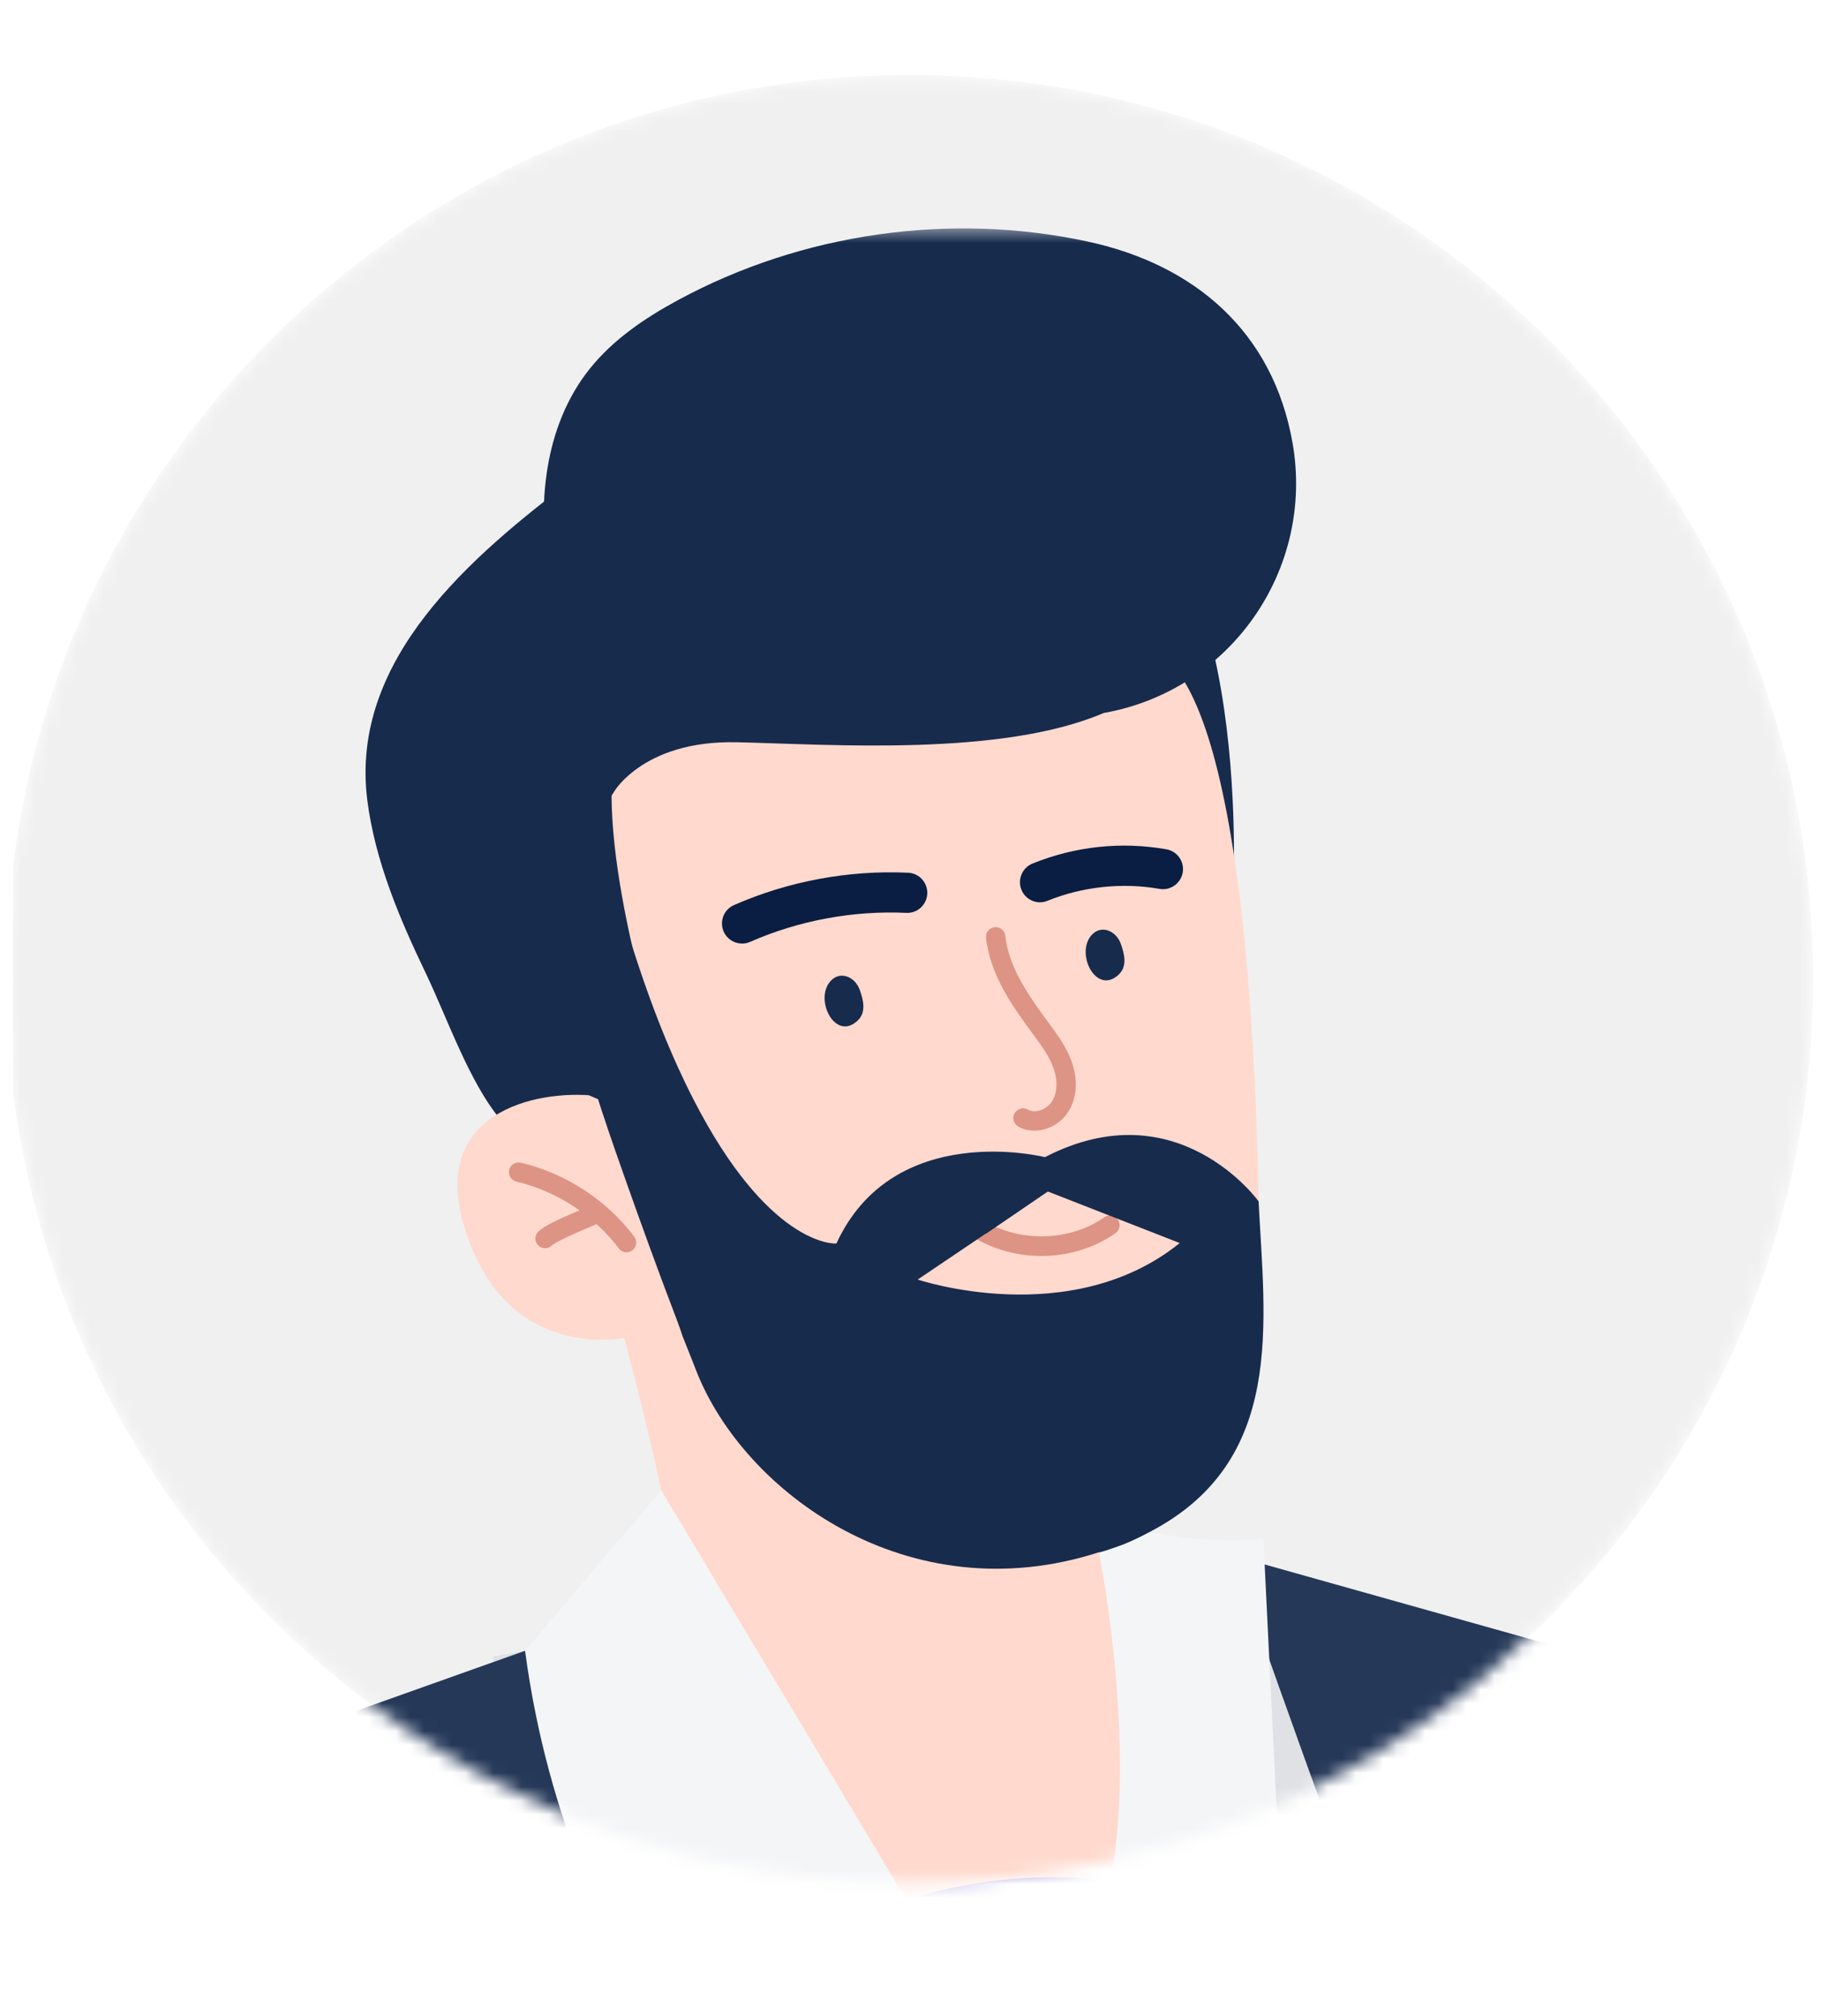 <svg width="131" height="145" viewBox="0 0 131 145" fill="none" xmlns="http://www.w3.org/2000/svg">
<g clip-path="url(#clip0_2359_21590)">
<g filter="url(#filter0_d_2359_21590)">
<mask id="mask0_2359_21590" style="mask-type:luminance" maskUnits="userSpaceOnUse" x="0" y="1" width="131" height="131">
<path d="M130.43 66.393C130.43 30.494 101.328 1.393 65.43 1.393C29.531 1.393 0.43 30.494 0.43 66.393C0.43 102.291 29.531 131.393 65.43 131.393C101.328 131.393 130.43 102.291 130.43 66.393Z" fill="white"/>
</mask>
<g mask="url(#mask0_2359_21590)">
<path d="M130.438 66.393C130.438 30.494 101.336 1.393 65.438 1.393C29.539 1.393 0.438 30.494 0.438 66.393C0.438 102.291 29.539 131.393 65.438 131.393C101.336 131.393 130.438 102.291 130.438 66.393Z" fill="#F0F0F0"/>
<mask id="mask1_2359_21590" style="mask-type:luminance" maskUnits="userSpaceOnUse" x="-10" y="12" width="216" height="346">
<path d="M-9.387 12.428H205.828V357.036H-9.387V12.428Z" fill="white"/>
</mask>
<g mask="url(#mask1_2359_21590)">
<path d="M82.688 106.188L126.629 176.098C126.629 176.098 147.751 225.544 168.682 184.081C170.625 180.227 205.095 162.386 179.874 133.49" fill="#253858"/>
<path d="M91.967 111.982L119.936 116.984C119.936 116.984 123.896 162.785 146.62 209.725C169.344 256.664 205.83 303.893 205.83 303.893C205.83 303.893 184.03 330.111 146.848 337.013C146.848 337.013 99.067 276.598 91.692 238.969C84.318 201.341 83.984 134.192 83.984 134.192L91.967 111.986V111.982Z" fill="#253858"/>
<path d="M85.318 111.589L79.455 109.927C79.455 109.927 59.367 115.255 49.301 113.207L38.891 115.814C38.891 115.814 63.54 157.3 76.965 157.054C90.39 156.807 90.87 118.358 85.318 111.589Z" fill="#FFD9CD"/>
<path d="M77.69 99.874L80.359 115.112C66.538 124.352 49.579 120.536 49.579 120.536C50.455 111.023 44.141 89.508 44.141 89.508L77.686 99.874H77.69Z" fill="#FFD9CD"/>
<path d="M88.58 63.095C88.58 63.095 90.498 41.025 82.228 31.913C73.96 22.801 76.49 44.496 76.49 44.496L88.583 63.095H88.58Z" fill="#172B4D"/>
<path d="M35.982 76.491C33.756 73.836 32.153 69.166 30.621 65.974C28.739 62.058 26.983 57.914 26.425 53.567C25.128 43.426 33.906 36.005 41.255 30.442C47.437 25.761 54.522 22.348 62.314 21.679C76.142 20.491 85.178 23.492 82.545 42.65L82.633 52.655L57.312 59.215L49.04 76.914L41.673 83.209L35.985 76.491H35.982Z" fill="#172B4D"/>
<path d="M48.499 91.261C44.4 93.085 36.222 93.699 33.384 84.164C33.373 84.076 33.314 83.995 33.303 83.907C31.008 75.622 39.244 74.277 43.193 74.858C44.004 74.975 44.653 74.266 44.422 73.479C43.45 70.191 41.913 63.436 42.947 56.196L43.996 53.21C47.964 46.977 52.57 42.66 75.165 47.327C78.708 48.059 81.975 45.58 82.543 42.649C82.973 43.168 89.72 41.881 90.549 82.403C90.835 96.362 81.058 100.414 81.058 100.414C81.058 100.414 61.433 110.114 48.507 91.261H48.499Z" fill="#FFD9CD"/>
<path d="M45.073 86.062C45.22 86.062 45.366 86.018 45.491 85.923C45.799 85.691 45.858 85.254 45.627 84.945C43.647 82.308 40.669 80.37 37.464 79.62C37.09 79.532 36.716 79.767 36.628 80.142C36.54 80.517 36.775 80.892 37.149 80.981C40.042 81.657 42.726 83.411 44.516 85.787C44.651 85.967 44.86 86.066 45.073 86.066V86.062Z" fill="#DD9485"/>
<path d="M39.215 85.775C39.387 85.775 39.556 85.713 39.691 85.584C40.007 85.286 41.371 84.702 42.185 84.352C42.669 84.147 43.09 83.966 43.343 83.834C43.685 83.657 43.816 83.234 43.641 82.893C43.465 82.551 43.043 82.418 42.702 82.595C42.493 82.701 42.078 82.882 41.638 83.069C40.23 83.672 39.196 84.132 38.734 84.566C38.455 84.831 38.441 85.272 38.705 85.551C38.84 85.698 39.028 85.772 39.211 85.772L39.215 85.775Z" fill="#DD9485"/>
<path d="M92.984 27.86C91.583 19.859 85.932 15.023 78.232 13.369C68.338 11.24 57.704 12.758 48.797 17.572C46.406 18.862 44.103 20.418 42.409 22.543C39.127 26.662 38.584 32.416 39.538 37.601C39.967 39.932 40.675 42.29 40.334 44.636C40.048 46.614 39.039 48.397 38.335 50.265C36.076 56.244 38.654 66.779 38.885 72.773C38.885 72.773 45.291 77.37 48.757 75.505C48.757 75.505 44.033 62.242 43.993 53.203C43.993 53.203 46.05 49.217 53.047 49.383C59.824 49.541 72.035 50.431 79.405 47.276C88.503 45.672 94.583 36.976 92.984 27.853V27.86Z" fill="#172B4D"/>
<path d="M74.411 77.315C75.335 77.315 76.295 76.826 76.842 75.972C77.465 75.002 77.561 73.696 77.109 72.395C76.735 71.325 76.083 70.435 75.448 69.574C74.169 67.835 72.573 65.673 72.317 63.301C72.276 62.919 71.935 62.639 71.55 62.683C71.169 62.724 70.89 63.069 70.934 63.452C71.235 66.199 72.951 68.53 74.334 70.405C74.906 71.181 75.496 71.983 75.8 72.858C76.105 73.737 76.061 74.619 75.676 75.219C75.327 75.763 74.51 76.127 73.938 75.803C73.604 75.612 73.178 75.734 72.988 76.068C72.797 76.403 72.918 76.829 73.252 77.02C73.607 77.223 74.007 77.318 74.414 77.318L74.411 77.315Z" fill="#DD9485"/>
<path d="M74.922 86.33C76.807 86.33 78.692 85.782 80.25 84.687C80.565 84.466 80.639 84.028 80.419 83.712C80.199 83.396 79.762 83.322 79.447 83.543C76.763 85.437 72.766 85.367 70.148 83.378C69.843 83.146 69.403 83.205 69.172 83.514C68.941 83.823 69 84.26 69.308 84.492C70.918 85.716 72.92 86.33 74.922 86.33Z" fill="#DD9485"/>
<path d="M53.379 63.863C53.574 63.863 53.768 63.823 53.955 63.742C57.475 62.198 61.362 61.477 65.198 61.653C66.005 61.69 66.668 61.072 66.705 60.278C66.742 59.484 66.126 58.804 65.334 58.767C61.058 58.568 56.724 59.374 52.8 61.094C52.07 61.414 51.74 62.267 52.059 62.996C52.297 63.54 52.825 63.86 53.379 63.86V63.863Z" fill="#091E42"/>
<path d="M74.815 60.892C74.994 60.892 75.178 60.859 75.354 60.785C77.873 59.763 80.737 59.458 83.414 59.928C84.195 60.068 84.943 59.539 85.082 58.755C85.218 57.969 84.693 57.222 83.912 57.082C80.667 56.512 77.334 56.865 74.276 58.108C73.538 58.406 73.183 59.248 73.48 59.991C73.707 60.554 74.246 60.896 74.815 60.896V60.892Z" fill="#091E42"/>
<path d="M59.925 69.394C60.377 69.88 61.026 70.03 61.693 69.405C62.342 68.799 62.104 67.898 61.84 67.17C61.524 66.291 60.472 65.772 59.753 66.552C59.045 67.324 59.28 68.699 59.922 69.394H59.925Z" fill="#172B4D"/>
<path d="M78.707 66.085C79.158 66.57 79.807 66.721 80.474 66.096C81.123 65.489 80.885 64.588 80.621 63.86C80.305 62.981 79.253 62.463 78.534 63.242C77.827 64.014 78.061 65.39 78.703 66.085H78.707Z" fill="#172B4D"/>
<path d="M119.52 187.386C127.038 202.47 148.508 245.894 143.774 259.128C140.925 267.088 118.399 258.01 80.834 269.619C43.269 281.227 35.484 115.138 35.484 115.138L45.213 113.391C45.213 113.391 55.726 122.05 64.967 132.254C66.562 134.016 73.738 145.758 76.47 145.882L80.185 129.905C83.166 123.44 86.785 121.973 85.018 110.773L88.659 107.831C88.659 107.831 108.967 166.206 119.52 187.386Z" fill="#DFE1E5"/>
<path d="M37.77 114.725L2.09 127.415C2.09 127.415 -4.188 135.163 8.951 182.356C22.094 229.548 21.65 227.371 20.169 242.179C18.687 256.987 -7.062 325.948 -7.062 325.948C-7.062 325.948 54.62 361.635 96.248 356.535C96.248 356.535 100.688 300.062 79.2 233.211C57.707 166.364 37.766 114.722 37.766 114.722L37.77 114.725Z" fill="#253858"/>
<path d="M80.695 131.379C80.695 131.379 71.707 129.64 62.312 133.736C62.312 133.736 68.671 143.275 72.118 146.345L82.84 143.143L80.695 131.379Z" fill="#998DD9"/>
<path d="M64.96 132.251C64.96 132.251 61.198 140.749 56.508 152.619C56.508 152.619 41.048 139.37 37.773 114.726L47.568 103.184L64.964 132.251H64.96Z" fill="#F4F5F7"/>
<path d="M78.609 105.154C78.609 105.154 82.005 120.69 79.86 131.255C79.86 131.255 90.516 141.37 92.779 145.415L90.886 106.647C90.886 106.647 86.108 107.475 78.609 105.154Z" fill="#F4F5F7"/>
<path d="M43.565 70.019L45.288 63.411C45.317 63.532 45.38 63.687 45.413 63.812V63.841C46.891 68.537 48.401 72.181 49.879 75.053C55.24 85.525 59.952 85.463 60.169 85.434C64.294 76.476 75.17 79.223 75.17 79.223C84.719 74.281 90.542 82.404 90.542 82.404C90.975 91.144 92.515 101.091 82.688 106.188C81.885 106.621 81.001 107.041 80.007 107.36C79.699 107.46 79.391 107.578 79.112 107.64C79.083 107.67 79.05 107.64 79.05 107.64C65.343 112.056 53.513 103.315 50.096 94.605C49.788 93.832 49.479 93.031 49.142 92.196C49.142 92.174 49.132 92.153 49.113 92.133C48.988 91.733 48.834 91.299 48.68 90.898C47.294 87.283 45.937 83.514 44.859 80.455C44.027 78.109 43.381 76.193 43.011 75.02C42.981 74.957 42.949 74.895 42.949 74.836C42.703 74.189 42.578 73.817 42.578 73.817L43.565 70.019ZM75.383 81.694L70.946 84.72H70.916L66.017 88.026C66.017 88.026 77.015 91.733 84.869 85.4L75.383 81.694Z" fill="#172B4D"/>
<path d="M2.095 127.416C2.095 127.416 20.482 127.924 41.116 161.694L82.384 229.012L173.399 242.434C173.399 242.434 182.17 256.146 171.913 281.577C171.913 281.577 91.518 285.512 53.18 267.067C14.842 248.622 -31.241 142.338 2.092 127.416H2.095Z" fill="#172B4D"/>
</g>
</g>
</g>
</g>
<defs>
<filter id="filter0_d_2359_21590" x="-3.57" y="1.393" width="138" height="138" filterUnits="userSpaceOnUse" color-interpolation-filters="sRGB">
<feFlood flood-opacity="0" result="BackgroundImageFix"/>
<feColorMatrix in="SourceAlpha" type="matrix" values="0 0 0 0 0 0 0 0 0 0 0 0 0 0 0 0 0 0 127 0" result="hardAlpha"/>
<feOffset dy="4"/>
<feGaussianBlur stdDeviation="2"/>
<feComposite in2="hardAlpha" operator="out"/>
<feColorMatrix type="matrix" values="0 0 0 0 0 0 0 0 0 0 0 0 0 0 0 0 0 0 0.25 0"/>
<feBlend mode="normal" in2="BackgroundImageFix" result="effect1_dropShadow_2359_21590"/>
<feBlend mode="normal" in="SourceGraphic" in2="effect1_dropShadow_2359_21590" result="shape"/>
</filter>
<clipPath id="clip0_2359_21590">
<rect width="130" height="144" fill="white" transform="translate(0.93 0.963)"/>
</clipPath>
</defs>
</svg>

